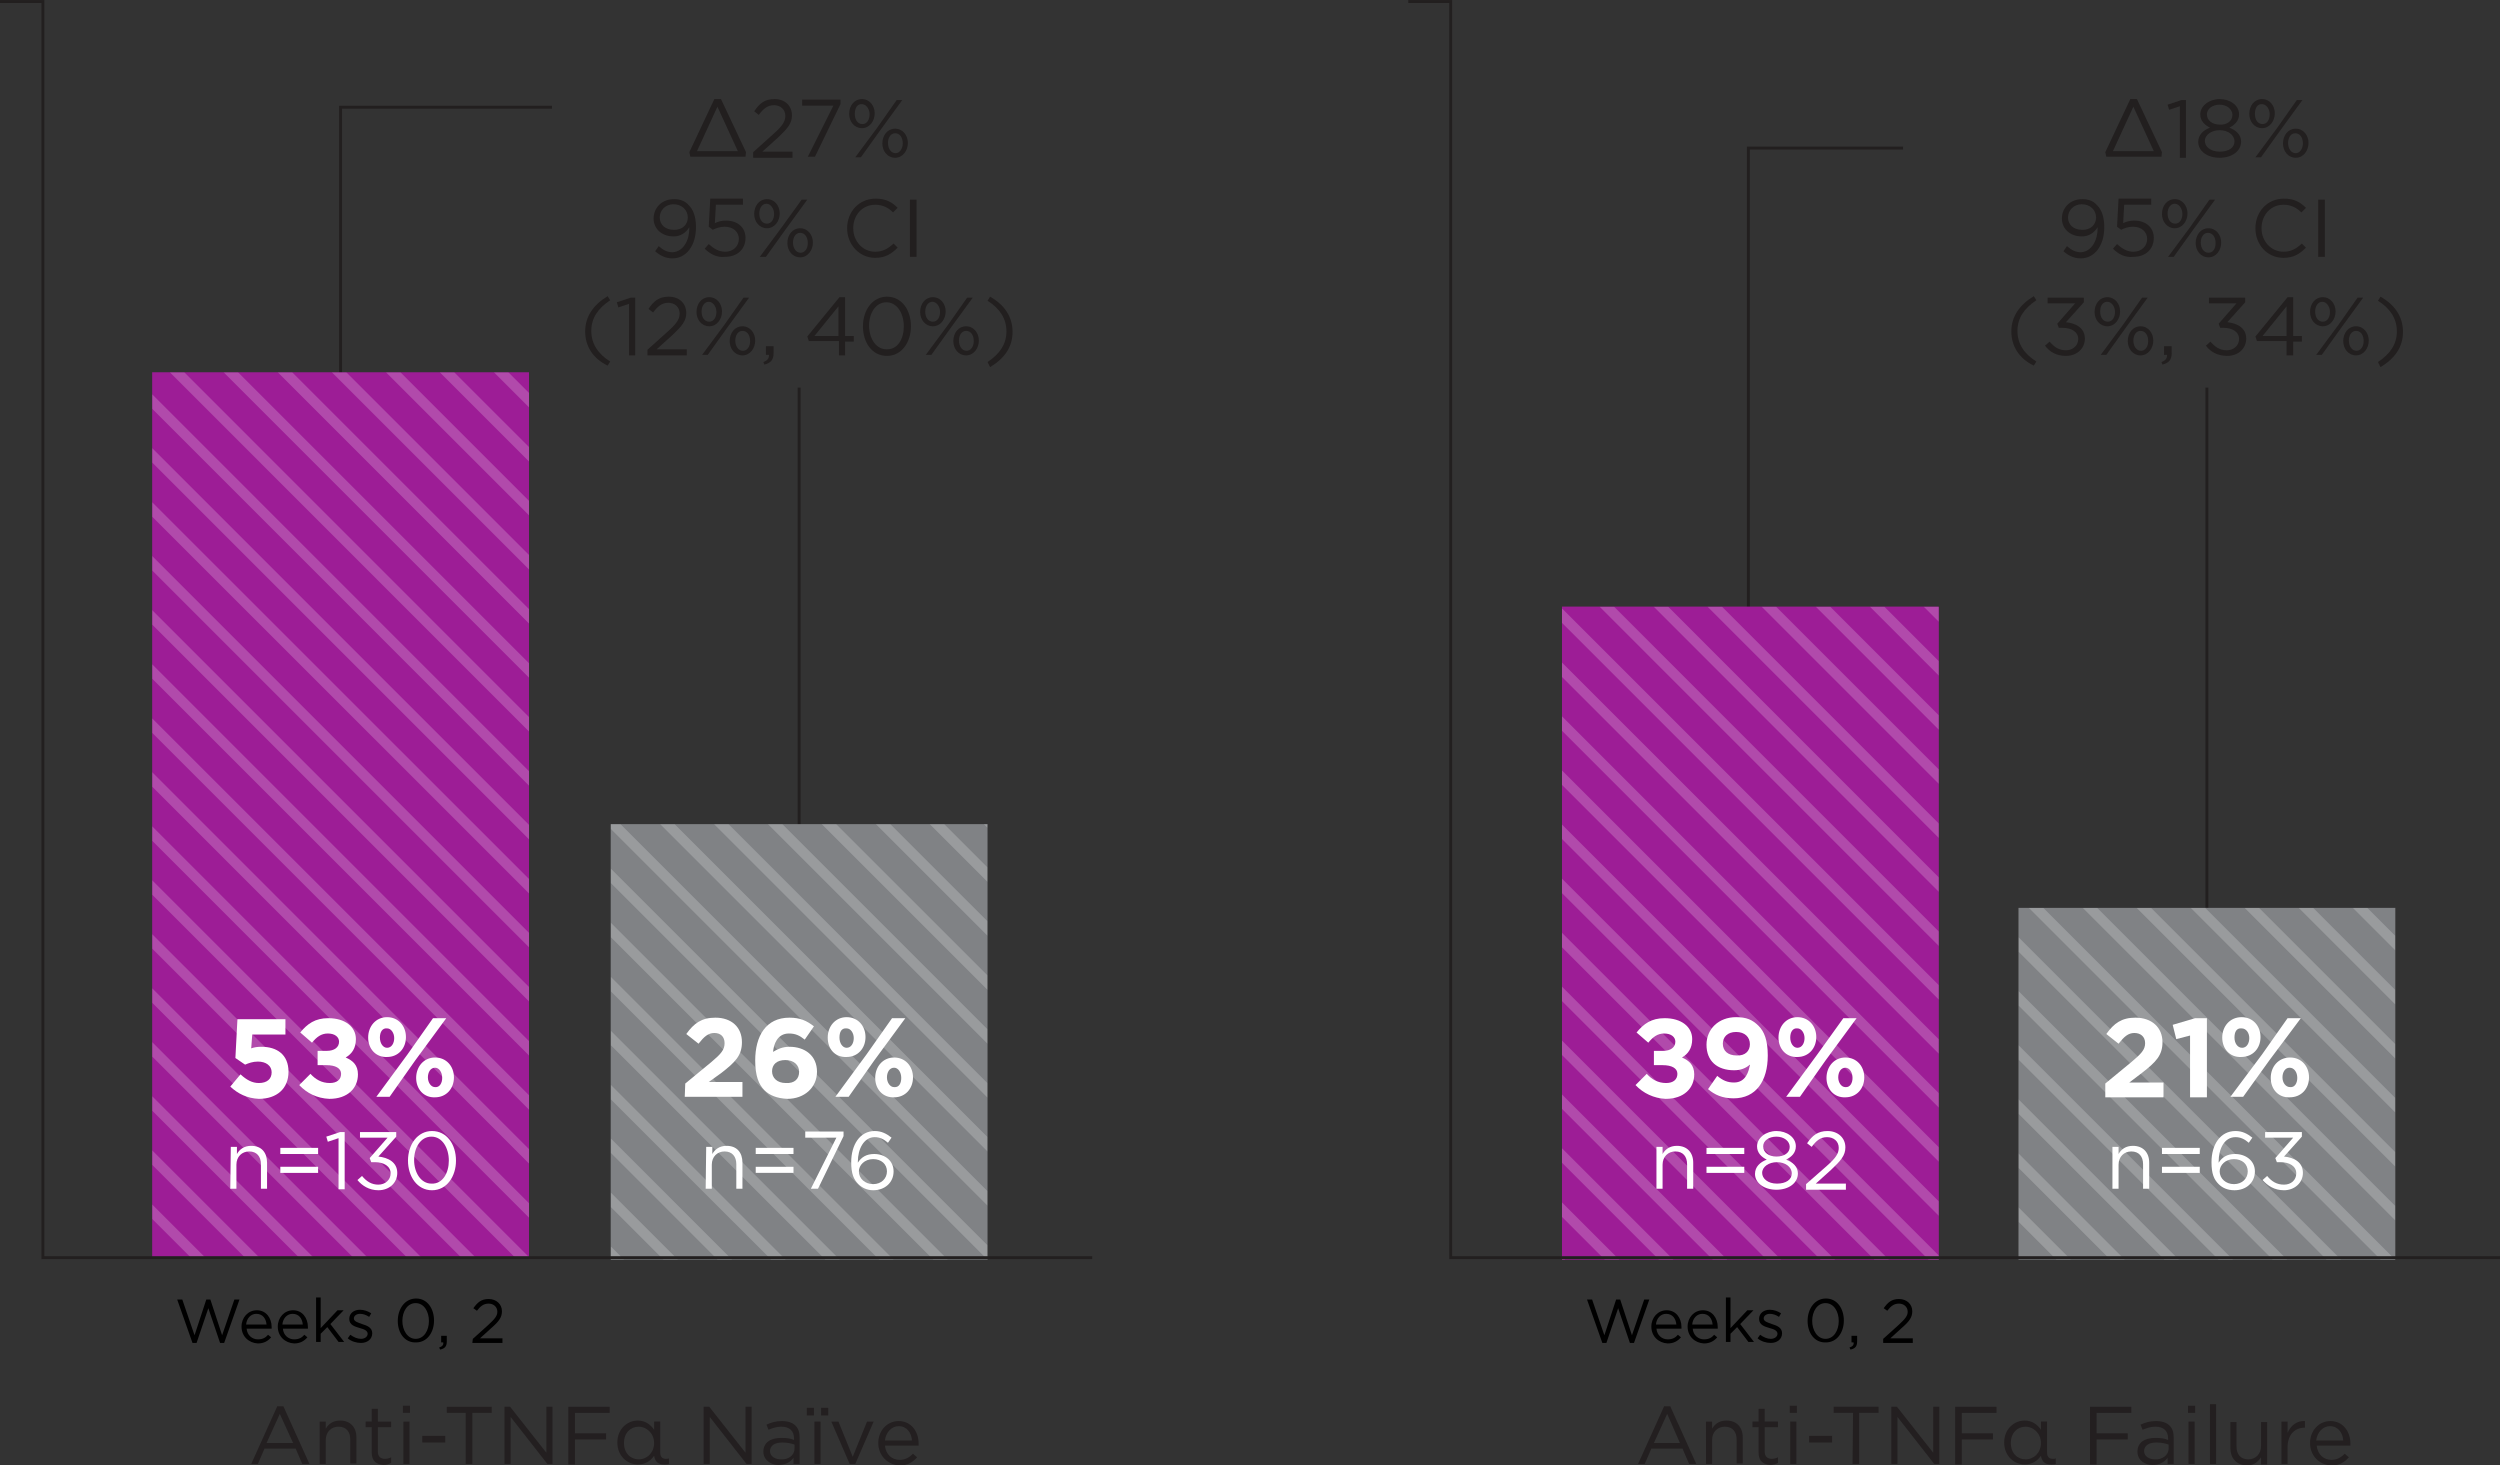 <?xml version="1.0" encoding="utf-8"?>
<!-- Generator: Adobe Illustrator 27.7.0, SVG Export Plug-In . SVG Version: 6.00 Build 0)  -->
<svg version="1.1" id="Layer_1" xmlns="http://www.w3.org/2000/svg" xmlns:xlink="http://www.w3.org/1999/xlink" x="0px" y="0px"
	 viewBox="0 0 489.6 287" style="enable-background:new 0 0 489.6 287;" xml:space="preserve">
<rect x="0" y="0" width="489.6" height="287" fill="#333333" stroke="none"/>
<style type="text/css">
	.st0{fill:#231F20;}
	.st1{fill:none;stroke:#221F1F;stroke-width:0.574;stroke-miterlimit:10;}
	.st2{clip-path:url(#SVGID_00000021091866797430733090000011184122895638464644_);}
	.st3{clip-path:url(#SVGID_00000017501334374247125710000014503513384581255054_);fill:#9D1D96;}
	.st4{opacity:0.2;clip-path:url(#SVGID_00000003822682381395874670000013315774352133187003_);}
	.st5{fill:none;stroke:#FFFFFF;stroke-width:2;stroke-miterlimit:10;}
	.st6{fill:none;stroke:#221F1F;stroke-width:0.576;stroke-miterlimit:10;}
	.st7{fill:#221F1F;}
	.st8{fill:#FFFFFF;}
	.st9{clip-path:url(#SVGID_00000123438175510500627100000017184403751194710673_);}
	.st10{clip-path:url(#SVGID_00000159461924655702310320000005972735886120339367_);fill:#808285;}
	.st11{opacity:0.2;clip-path:url(#SVGID_00000176757542093578207180000015028929352261316500_);}
	.st12{fill:none;stroke:#221F1F;stroke-width:0.574;stroke-miterlimit:10;}
	.st13{clip-path:url(#SVGID_00000146496363538022178570000001837717536557690814_);}
	.st14{clip-path:url(#SVGID_00000099637708949042103210000000116719653251942324_);fill:#9D1D96;}
	.st15{opacity:0.2;clip-path:url(#SVGID_00000005257347054789366040000007691297128419931285_);}
	.st16{clip-path:url(#SVGID_00000168092088059580478240000015397032811857861776_);}
	.st17{clip-path:url(#SVGID_00000039856575385877745060000002282263971464537784_);fill:#808285;}
	.st18{opacity:0.2;clip-path:url(#SVGID_00000147189904954838958740000015079226838522717867_);}
</style>
<g>
	<g>
		<g>
			<g>
				<g>
					<path class="st0" d="M325.9,275.4h1.2l5.1,11.3h-1.4l-1.3-3h-6.1l-1.3,3h-1.3L325.9,275.4z M329,282.6l-2.5-5.7l-2.6,5.7H329z"
						/>
					<path class="st0" d="M334.1,278.4h1.2v1.4c0.5-0.9,1.4-1.6,2.8-1.6c2,0,3.2,1.3,3.2,3.3v5.1h-1.2v-4.7c0-1.5-0.8-2.5-2.3-2.5
						c-1.4,0-2.5,1-2.5,2.6v4.7h-1.2V278.4z"/>
					<path class="st0" d="M344.4,284.5v-5h-1.2v-1.1h1.2v-2.5h1.2v2.5h2.6v1.1h-2.6v4.8c0,1,0.6,1.4,1.4,1.4c0.4,0,0.8-0.1,1.2-0.3
						v1.1c-0.4,0.2-0.9,0.4-1.5,0.4C345.4,286.8,344.4,286.2,344.4,284.5z"/>
					<path class="st0" d="M350.5,275.3h1.4v1.4h-1.4V275.3z M350.6,278.4h1.2v8.3h-1.2V278.4z"/>
					<path class="st0" d="M354.3,281.2h4.5v1.3h-4.5V281.2z"/>
					<path class="st0" d="M362.9,276.7h-3.8v-1.2h8.8v1.2h-3.8v10h-1.3L362.9,276.7L362.9,276.7z"/>
					<path class="st0" d="M370.3,275.5h1.2l7.1,9v-9h1.2v11.2h-1l-7.2-9.2v9.2h-1.2v-11.2H370.3z"/>
					<path class="st0" d="M382.9,275.5h8.1v1.2h-6.8v4h6.1v1.2h-6.1v4.9h-1.3L382.9,275.5L382.9,275.5z"/>
					<path class="st0" d="M402.6,286.7c-0.2,0.1-0.5,0.1-0.9,0.1c-1.2,0-1.8-0.5-2-1.7c-0.7,1-1.7,1.7-3.2,1.7c-2,0-4-1.6-4-4.3l0,0
						c0-2.7,2-4.3,4-4.3c1.5,0,2.5,0.8,3.2,1.8v-1.6h1.2v6.1c0,0.8,0.4,1.2,1.1,1.2c0.2,0,0.4,0,0.6-0.1L402.6,286.7L402.6,286.7z
						 M399.7,282.6L399.7,282.6c0-1.9-1.5-3.2-3-3.2c-1.6,0-2.9,1.2-2.9,3.2l0,0c0,2,1.3,3.2,2.9,3.2
						C398.3,285.8,399.7,284.5,399.7,282.6z"/>
					<path class="st0" d="M409.3,275.5h8.1v1.2h-6.8v4h6.1v1.2h-6.1v4.9h-1.3L409.3,275.5L409.3,275.5z"/>
					<path class="st0" d="M418.6,284.3L418.6,284.3c0-1.8,1.4-2.7,3.5-2.7c1.1,0,1.8,0.1,2.5,0.4v-0.3c0-1.5-0.9-2.3-2.5-2.3
						c-1,0-1.7,0.3-2.5,0.6l-0.4-1c0.9-0.4,1.8-0.7,3-0.7s2.1,0.3,2.7,0.9s0.8,1.4,0.8,2.4v5.1h-1.2v-1.2c-0.6,0.8-1.5,1.4-3,1.4
						C420.1,286.9,418.6,286,418.6,284.3z M424.7,283.7v-0.8c-0.6-0.2-1.4-0.4-2.4-0.4c-1.6,0-2.4,0.7-2.4,1.7l0,0
						c0,1,1,1.6,2.1,1.6C423.4,285.9,424.7,285,424.7,283.7z"/>
					<path class="st0" d="M428.5,275.3h1.4v1.4h-1.4V275.3z M428.6,278.4h1.2v8.3h-1.2V278.4z"/>
					<path class="st0" d="M432.8,275h1.2v11.7h-1.2V275z"/>
					<path class="st0" d="M436.8,283.6v-5.1h1.2v4.8c0,1.5,0.8,2.5,2.3,2.5c1.4,0,2.5-1,2.5-2.6v-4.7h1.2v8.3h-1.2v-1.4
						c-0.6,0.9-1.4,1.6-2.8,1.6C437.9,286.9,436.8,285.5,436.8,283.6z"/>
					<path class="st0" d="M446.8,278.4h1.2v2.2c0.6-1.4,1.8-2.4,3.4-2.3v1.3h-0.1c-1.8,0-3.3,1.3-3.3,3.8v3.3h-1.2V278.4z"/>
					<path class="st0" d="M452.4,282.6L452.4,282.6c0-2.4,1.7-4.3,4-4.3c2.4,0,3.9,2,3.9,4.4c0,0.2,0,0.3,0,0.4h-6.6
						c0.2,1.8,1.4,2.8,2.9,2.8c1.1,0,1.9-0.5,2.6-1.2l0.8,0.7c-0.8,0.9-1.8,1.6-3.4,1.6C454.2,286.9,452.4,285.1,452.4,282.6z
						 M458.9,282.1c-0.1-1.5-1-2.8-2.6-2.8c-1.4,0-2.5,1.2-2.7,2.8H458.9z"/>
				</g>
			</g>
		</g>
		<g>
			<g>
				<g>
					<path class="st0" d="M54.3,275.4h1.2l5.1,11.3h-1.4l-1.3-3h-6.1l-1.3,3h-1.3L54.3,275.4z M57.4,282.6l-2.6-5.7l-2.6,5.7H57.4z"
						/>
					<path class="st0" d="M62.5,278.4h1.3v1.4c0.5-0.9,1.4-1.6,2.8-1.6c2,0,3.2,1.3,3.2,3.3v5.1h-1.2v-4.7c0-1.5-0.8-2.5-2.3-2.5
						c-1.4,0-2.5,1-2.5,2.6v4.7h-1.2v-8.3H62.5z"/>
					<path class="st0" d="M72.8,284.5v-5h-1.2v-1.1h1.2v-2.5H74v2.5h2.6v1.1H74v4.8c0,1,0.6,1.4,1.4,1.4c0.4,0,0.8-0.1,1.2-0.3v1.1
						c-0.4,0.2-0.9,0.4-1.5,0.4C73.8,286.8,72.8,286.2,72.8,284.5z"/>
					<path class="st0" d="M78.9,275.3h1.4v1.4h-1.4V275.3z M79,278.4h1.2v8.3H79V278.4z"/>
					<path class="st0" d="M82.7,281.2h4.5v1.3h-4.5V281.2z"/>
					<path class="st0" d="M91.3,276.7h-3.8v-1.2h8.8v1.2h-3.8v10h-1.3v-10H91.3z"/>
					<path class="st0" d="M98.7,275.5h1.2l7.1,9v-9h1.2v11.2h-1l-7.2-9.2v9.2h-1.2v-11.2H98.7z"/>
					<path class="st0" d="M111.3,275.5h8.1v1.2h-6.8v4h6.1v1.2h-6.1v4.9h-1.3V275.5z"/>
					<path class="st0" d="M131,286.7c-0.2,0.1-0.5,0.1-0.9,0.1c-1.2,0-1.8-0.5-2-1.7c-0.7,1-1.7,1.7-3.2,1.7c-2,0-4-1.6-4-4.3l0,0
						c0-2.7,2-4.3,4-4.3c1.5,0,2.5,0.8,3.2,1.8v-1.6h1.2v6.1c0,0.8,0.4,1.2,1.1,1.2c0.2,0,0.4,0,0.6-0.1L131,286.7L131,286.7z
						 M128.1,282.6L128.1,282.6c0-1.9-1.5-3.2-3-3.2c-1.6,0-2.9,1.2-2.9,3.2l0,0c0,2,1.3,3.2,2.9,3.2
						C126.7,285.8,128.1,284.5,128.1,282.6z"/>
					<path class="st0" d="M137.7,275.5h1.2l7.1,9v-9h1.2v11.2h-1l-7.2-9.2v9.2h-1.2v-11.2H137.7z"/>
					<path class="st0" d="M149.5,284.3L149.5,284.3c0-1.8,1.4-2.7,3.5-2.7c1.1,0,1.8,0.1,2.5,0.4v-0.3c0-1.5-0.9-2.3-2.5-2.3
						c-1,0-1.7,0.3-2.5,0.6l-0.4-1c0.9-0.4,1.8-0.7,3-0.7s2.1,0.3,2.7,0.9c0.6,0.6,0.8,1.4,0.8,2.4v5.1h-1.2v-1.2
						c-0.6,0.8-1.5,1.4-3,1.4C151.1,286.9,149.5,286,149.5,284.3z M155.6,283.7v-0.8c-0.6-0.2-1.4-0.4-2.4-0.4
						c-1.6,0-2.4,0.7-2.4,1.7l0,0c0,1,1,1.6,2.1,1.6C154.4,285.9,155.6,285,155.6,283.7z"/>
					<path class="st0" d="M158,275.7h1.4v1.5H158V275.7z M159.5,278.4h1.2v8.3h-1.2V278.4z M160.8,275.7h1.4v1.5h-1.4V275.7z"/>
					<path class="st0" d="M162.8,278.4h1.4l2.8,6.9l2.8-6.9h1.3l-3.6,8.3h-1.1L162.8,278.4z"/>
					<path class="st0" d="M172,282.6L172,282.6c0-2.4,1.7-4.3,4-4.3c2.4,0,3.9,2,3.9,4.4c0,0.2,0,0.3,0,0.4h-6.6
						c0.2,1.8,1.4,2.8,2.9,2.8c1.1,0,1.9-0.5,2.6-1.2l0.8,0.7c-0.8,0.9-1.8,1.6-3.4,1.6C173.9,286.9,172,285.1,172,282.6z
						 M178.6,282.1c-0.1-1.5-1-2.8-2.6-2.8c-1.4,0-2.5,1.2-2.7,2.8H178.6z"/>
				</g>
			</g>
		</g>
		<g>
			<polyline class="st1" points="66.7,105.5 66.7,21 108.1,21 			"/>
			<g>
				<g>
					<defs>
						<rect id="SVGID_1_" x="29.8" y="72.9" width="73.8" height="173.8"/>
					</defs>
					<clipPath id="SVGID_00000072976922342827041960000009073466620232037053_">
						<use xlink:href="#SVGID_1_"  style="overflow:visible;"/>
					</clipPath>
					<g style="clip-path:url(#SVGID_00000072976922342827041960000009073466620232037053_);">
						<g>
							<defs>
								<rect id="SVGID_00000168089914612712257760000001458148208851168189_" x="-33.9" y="23" width="223.5" height="223.5"/>
							</defs>
							<clipPath id="SVGID_00000003794390050693285410000015890887252071543697_">
								<use xlink:href="#SVGID_00000168089914612712257760000001458148208851168189_"  style="overflow:visible;"/>
							</clipPath>
							
								<rect x="-33.9" y="23" style="clip-path:url(#SVGID_00000003794390050693285410000015890887252071543697_);fill:#9D1D96;" width="223.5" height="223.5"/>
						</g>
						<g>
							<defs>
								<rect id="SVGID_00000170976148071876928670000008214709522070137238_" x="-33.9" y="23" width="223.5" height="223.5"/>
							</defs>
							<clipPath id="SVGID_00000142168592431588786540000010057595531882910642_">
								<use xlink:href="#SVGID_00000170976148071876928670000008214709522070137238_"  style="overflow:visible;"/>
							</clipPath>
							<g style="opacity:0.2;clip-path:url(#SVGID_00000142168592431588786540000010057595531882910642_);">
								<line class="st5" x1="4.8" y1="-157.9" x2="456.3" y2="293.6"/>
								<line class="st5" x1="-0.5" y1="-152.6" x2="451" y2="298.9"/>
								<line class="st5" x1="-5.8" y1="-147.4" x2="445.7" y2="304.2"/>
								<line class="st5" x1="-11.1" y1="-142.1" x2="440.4" y2="309.5"/>
								<line class="st5" x1="-16.4" y1="-136.8" x2="435.2" y2="314.7"/>
								<line class="st5" x1="-21.7" y1="-131.5" x2="429.9" y2="320"/>
								<line class="st5" x1="-26.9" y1="-126.2" x2="424.6" y2="325.3"/>
								<line class="st5" x1="-32.2" y1="-120.9" x2="419.3" y2="330.6"/>
								<line class="st5" x1="-37.5" y1="-115.6" x2="414" y2="335.9"/>
								<line class="st5" x1="-42.8" y1="-110.3" x2="408.7" y2="341.2"/>
								<line class="st5" x1="-48.1" y1="-105" x2="403.4" y2="346.5"/>
								<line class="st5" x1="-53.4" y1="-99.8" x2="398.1" y2="351.8"/>
								<line class="st5" x1="-58.7" y1="-94.5" x2="392.8" y2="357.1"/>
								<line class="st5" x1="-64" y1="-89.2" x2="387.6" y2="362.3"/>
								<line class="st5" x1="-69.3" y1="-83.9" x2="382.3" y2="367.6"/>
								<line class="st5" x1="-74.5" y1="-78.6" x2="377" y2="372.9"/>
								<line class="st5" x1="-79.8" y1="-73.3" x2="371.7" y2="378.2"/>
								<line class="st5" x1="-85.1" y1="-68" x2="366.4" y2="383.5"/>
								<line class="st5" x1="-90.4" y1="-62.7" x2="361.1" y2="388.8"/>
								<line class="st5" x1="-95.7" y1="-57.5" x2="355.8" y2="394.1"/>
								<line class="st5" x1="-101" y1="-52.2" x2="350.5" y2="399.4"/>
								<line class="st5" x1="-106.3" y1="-46.9" x2="345.3" y2="404.6"/>
								<line class="st5" x1="-111.6" y1="-41.6" x2="340" y2="409.9"/>
								<line class="st5" x1="-116.8" y1="-36.3" x2="334.7" y2="415.2"/>
								<line class="st5" x1="-122.1" y1="-31" x2="329.4" y2="420.5"/>
								<line class="st5" x1="-127.4" y1="-25.7" x2="324.1" y2="425.8"/>
								<line class="st5" x1="-132.7" y1="-20.4" x2="318.8" y2="431.1"/>
								<line class="st5" x1="-138" y1="-15.2" x2="313.5" y2="436.4"/>
								<line class="st5" x1="-143.3" y1="-9.9" x2="308.2" y2="441.7"/>
								<line class="st5" x1="-148.6" y1="-4.6" x2="303" y2="447"/>
								<line class="st5" x1="-153.9" y1="0.7" x2="297.7" y2="452.2"/>
								<line class="st5" x1="-159.2" y1="6" x2="292.4" y2="457.5"/>
								<line class="st5" x1="-164.4" y1="11.3" x2="287.1" y2="462.8"/>
								<line class="st5" x1="-169.7" y1="16.6" x2="281.8" y2="468.1"/>
								<line class="st5" x1="-175" y1="21.9" x2="276.5" y2="473.4"/>
								<line class="st5" x1="-180.3" y1="27.2" x2="271.2" y2="478.7"/>
								<line class="st5" x1="-185.6" y1="32.4" x2="265.9" y2="484"/>
								<line class="st5" x1="-190.9" y1="37.7" x2="260.6" y2="489.3"/>
								<line class="st5" x1="-196.2" y1="43" x2="255.4" y2="494.5"/>
								<line class="st5" x1="-201.5" y1="48.3" x2="250.1" y2="499.8"/>
								<line class="st5" x1="-206.7" y1="53.6" x2="244.8" y2="505.1"/>
								<line class="st5" x1="-212" y1="58.9" x2="239.5" y2="510.4"/>
								<line class="st5" x1="-217.3" y1="64.2" x2="234.2" y2="515.7"/>
							</g>
						</g>
					</g>
				</g>
			</g>
			<line class="st6" x1="156.5" y1="176.6" x2="156.5" y2="75.9"/>
			<g>
				<path class="st7" d="M135,44.7v-0.2c-0.7,1.1-1.7,1.8-3.1,1.8c-2.3,0-3.9-1.5-3.9-3.5l0,0c0-2.1,1.6-3.8,4-3.8
					c1.3,0,2.2,0.4,2.9,1.2c0.8,0.8,1.4,2.1,1.4,4.3l0,0c0,3.6-1.9,6.1-4.6,6.1c-1.4,0-2.5-0.6-3.4-1.4l0.7-1
					c0.9,0.8,1.7,1.2,2.7,1.2C133.8,49.3,135,47.1,135,44.7z M134.7,42.6L134.7,42.6c0-1.5-1.2-2.6-2.8-2.6s-2.7,1.2-2.7,2.6l0,0
					c0,1.4,1.1,2.4,2.7,2.4C133.7,45.1,134.7,43.9,134.7,42.6z"/>
				<path class="st7" d="M138,48.7l0.8-0.9c1,0.9,2,1.5,3.2,1.5c1.6,0,2.7-1.1,2.7-2.5l0,0c0-1.4-1.1-2.4-2.8-2.4
					c-0.9,0-1.7,0.3-2.3,0.6l-0.8-0.6l0.3-5.5h6.4v1.2h-5.3l-0.2,3.6c0.6-0.3,1.3-0.5,2.2-0.5c2.2,0,3.8,1.3,3.8,3.4l0,0
					c0,2.2-1.6,3.7-4,3.7C140.4,50.5,139,49.7,138,48.7z"/>
				<path class="st7" d="M147.7,41.9L147.7,41.9c0-1.6,1-2.9,2.5-2.9s2.5,1.3,2.5,2.8l0,0c0,1.5-1,2.9-2.5,2.9
					S147.7,43.4,147.7,41.9z M148.7,41.8L148.7,41.8c0,1.2,0.6,2,1.5,2s1.4-0.9,1.4-1.9l0,0c0-1.1-0.7-2-1.5-2
					C149.3,39.9,148.7,40.7,148.7,41.8z M157,39.1h1.1l-4.3,5.9l-3.8,5.3h-1.2l4.3-5.8L157,39.1z M154.2,47.6L154.2,47.6
					c0-1.6,1-2.9,2.5-2.9s2.5,1.3,2.5,2.8l0,0c0,1.5-1,2.9-2.5,2.9S154.2,49.1,154.2,47.6z M158.2,47.6L158.2,47.6
					c0-1.2-0.6-2-1.5-2s-1.4,0.9-1.4,1.9l0,0c0,1.1,0.6,2,1.5,2C157.6,49.5,158.2,48.7,158.2,47.6z"/>
				<path class="st7" d="M165.9,44.7L165.9,44.7c0-3.2,2.3-5.8,5.6-5.8c2,0,3.2,0.7,4.3,1.8l-0.9,0.9c-0.9-0.9-2-1.5-3.5-1.5
					c-2.5,0-4.3,2-4.3,4.6l0,0c0,2.6,1.9,4.6,4.3,4.6c1.5,0,2.5-0.6,3.6-1.6l0.8,0.8c-1.2,1.2-2.4,2-4.4,2
					C168.3,50.5,165.9,47.9,165.9,44.7z"/>
				<path class="st7" d="M178.2,39.1h1.3v11.2h-1.3V39.1z"/>
				<path class="st7" d="M114.6,64.9c0-2.9,1.6-5.2,4.4-6.9l0.5,0.8c-2.4,1.6-3.7,3.5-3.7,6c0,2.5,1.3,4.5,3.7,6l-0.5,0.8
					C116.1,70.2,114.6,67.8,114.6,64.9z"/>
				<path class="st7" d="M123.2,59.5l-2.1,0.7l-0.3-1l2.7-0.9h0.9v11.3h-1.2L123.2,59.5L123.2,59.5z"/>
				<path class="st7" d="M126.8,68.5l4-3.6c1.7-1.5,2.3-2.4,2.3-3.5c0-1.3-1-2.1-2.2-2.1c-1.3,0-2.1,0.7-3,1.9l-0.9-0.7
					c1-1.5,2-2.4,4-2.4s3.4,1.3,3.4,3.2l0,0c0,1.6-0.9,2.6-2.8,4.4l-3,2.7h5.9v1.2h-7.7V68.5z"/>
				<path class="st7" d="M136.4,61.1L136.4,61.1c0-1.6,1-2.9,2.5-2.9s2.5,1.3,2.5,2.8l0,0c0,1.5-1,2.9-2.5,2.9
					S136.4,62.6,136.4,61.1z M137.4,61L137.4,61c0,1.2,0.6,2,1.5,2s1.4-0.9,1.4-1.9l0,0c0-1.1-0.7-2-1.5-2
					C138,59.1,137.4,59.9,137.4,61z M145.6,58.3h1.1l-4.3,5.9l-3.8,5.3h-1.1l4.3-5.8L145.6,58.3z M142.9,66.8L142.9,66.8
					c0-1.6,1-2.9,2.5-2.9s2.5,1.3,2.5,2.8l0,0c0,1.5-1,2.9-2.5,2.9S142.9,68.3,142.9,66.8z M146.9,66.8L146.9,66.8
					c0-1.2-0.6-2-1.5-2s-1.4,0.9-1.4,1.9l0,0c0,1.1,0.6,2,1.5,2C146.3,68.7,146.9,67.9,146.9,66.8z"/>
				<path class="st7" d="M149.5,70.9c0.8-0.3,1.1-0.7,1.1-1.4H150v-1.7h1.5v1.4c0,1.3-0.6,1.9-1.8,2.2L149.5,70.9z"/>
				<path class="st7" d="M164.2,66.8h-5.8l-0.3-0.9l6.3-7.7h1.1v7.6h1.7v1.1h-1.7v2.7h-1.2v-2.8H164.2z M164.2,65.8V60l-4.7,5.8
					H164.2z"/>
				<path class="st7" d="M169,63.9L169,63.9c0-3.2,1.9-5.8,4.7-5.8c2.9,0,4.7,2.6,4.7,5.8l0,0c0,3.1-1.8,5.8-4.7,5.8
					S169,67.1,169,63.9z M177,63.9L177,63.9c0-2.5-1.3-4.7-3.4-4.7c-2.1,0-3.4,2.1-3.4,4.6l0,0c0,2.4,1.3,4.6,3.4,4.6
					C175.8,68.5,177,66.4,177,63.9z"/>
				<path class="st7" d="M180.2,61.1L180.2,61.1c0-1.6,1-2.9,2.5-2.9s2.5,1.3,2.5,2.8l0,0c0,1.5-1,2.9-2.5,2.9
					S180.2,62.6,180.2,61.1z M181.2,61L181.2,61c0,1.2,0.6,2,1.5,2s1.4-0.9,1.4-1.9l0,0c0-1.1-0.7-2-1.5-2
					C181.8,59.1,181.2,59.9,181.2,61z M189.4,58.3h1.1l-4.3,5.9l-3.8,5.3h-1.1l4.3-5.8L189.4,58.3z M186.7,66.8L186.7,66.8
					c0-1.6,1-2.9,2.5-2.9s2.5,1.3,2.5,2.8l0,0c0,1.5-1,2.9-2.5,2.9S186.7,68.3,186.7,66.8z M190.7,66.8L190.7,66.8
					c0-1.2-0.6-2-1.5-2s-1.4,0.9-1.4,1.9l0,0c0,1.1,0.6,2,1.5,2C190.1,68.7,190.7,67.9,190.7,66.8z"/>
				<path class="st7" d="M193.4,70.9c2.4-1.6,3.7-3.5,3.7-6c0-2.5-1.3-4.5-3.7-6l0.5-0.8c2.8,1.6,4.4,3.9,4.4,6.9
					c0,3-1.6,5.2-4.4,6.9L193.4,70.9z"/>
			</g>
			<g>
				<g>
					<g>
						<path class="st8" d="M45.1,212.8l2-2.4c1.2,1.1,2.3,1.7,3.6,1.7c1.6,0,2.5-0.8,2.5-2.1l0,0c0-1.3-1.1-2.1-2.7-2.1
							c-1,0-1.8,0.3-2.5,0.6l-1.9-1.3l0.4-7.6h9.4v3h-6.5l-0.2,2.7c0.6-0.2,1.2-0.3,2-0.3c3,0,5.3,1.5,5.3,4.9l0,0
							c0,3.3-2.3,5.3-5.8,5.3C48.4,215.1,46.6,214.2,45.1,212.8z"/>
						<path class="st8" d="M58.6,212.5l2.2-2.2c1,1.1,2.2,1.8,3.8,1.8c1.4,0,2.2-0.7,2.2-1.8l0,0c0-1.1-1.1-1.7-2.9-1.7h-1.7v-2.8
							H64c1.5,0,2.4-0.7,2.4-1.8l0,0c0-0.9-0.8-1.6-2.2-1.6c-1.3,0-2.2,0.7-3.1,1.8l-2.3-2c1.4-1.7,2.9-2.8,5.5-2.8
							c3.3,0,5.4,1.7,5.4,4.1l0,0c0,1.8-0.8,2.9-2,3.6c1.4,0.6,2.4,1.5,2.4,3.3l0,0c0,2.7-2,4.8-5.6,4.8
							C62.1,215.1,60.1,214.1,58.6,212.5z"/>
						<path class="st8" d="M72.1,203.2L72.1,203.2c0-2.2,1.5-4,3.7-4s3.7,1.7,3.7,3.9l0,0c0,2.2-1.5,3.9-3.7,3.9
							C73.6,207.1,72.1,205.4,72.1,203.2z M84.8,199.4h2.6l-6.1,8.3l-5,7.1h-2.6l6.1-8.3L84.8,199.4z M74.4,203.2L74.4,203.2
							c0,1.1,0.6,2,1.4,2c0.9,0,1.4-0.9,1.4-1.9l0,0c0-1-0.6-1.9-1.4-1.9C74.9,201.3,74.4,202.1,74.4,203.2z M81.5,211.1L81.5,211.1
							c0-2.2,1.5-4,3.7-4s3.7,1.7,3.7,3.9l0,0c0,2.2-1.5,3.9-3.7,3.9C83,215,81.5,213.3,81.5,211.1z M86.6,211.1L86.6,211.1
							c0-1.1-0.6-2-1.4-2c-0.9,0-1.4,0.9-1.4,1.9l0,0c0,1,0.6,1.9,1.4,1.9C86.1,213,86.6,212.1,86.6,211.1z"/>
					</g>
				</g>
			</g>
			<g>
				<g>
					<defs>
						<rect id="SVGID_00000179636396442561729840000014581768870667455404_" x="119.6" y="161.4" width="73.8" height="85.3"/>
					</defs>
					<clipPath id="SVGID_00000070810628547860426700000011702206219337706161_">
						<use xlink:href="#SVGID_00000179636396442561729840000014581768870667455404_"  style="overflow:visible;"/>
					</clipPath>
					<g style="clip-path:url(#SVGID_00000070810628547860426700000011702206219337706161_);">
						<g>
							<defs>
								<rect id="SVGID_00000183248098114301155760000010565829499783549834_" x="29.8" y="26.3" width="223.5" height="223.5"/>
							</defs>
							<clipPath id="SVGID_00000015332328700053438780000002351734292150560397_">
								<use xlink:href="#SVGID_00000183248098114301155760000010565829499783549834_"  style="overflow:visible;"/>
							</clipPath>
							
								<rect x="29.8" y="26.3" style="clip-path:url(#SVGID_00000015332328700053438780000002351734292150560397_);fill:#808285;" width="223.5" height="223.5"/>
						</g>
						<g>
							<defs>
								<rect id="SVGID_00000103971663107463653420000017928054494616569734_" x="29.8" y="26.3" width="223.5" height="223.5"/>
							</defs>
							<clipPath id="SVGID_00000039118095774077031750000012765575216713653660_">
								<use xlink:href="#SVGID_00000103971663107463653420000017928054494616569734_"  style="overflow:visible;"/>
							</clipPath>
							<g style="opacity:0.2;clip-path:url(#SVGID_00000039118095774077031750000012765575216713653660_);">
								<line class="st5" x1="68.5" y1="-154.6" x2="520" y2="296.9"/>
								<line class="st5" x1="63.2" y1="-149.3" x2="514.7" y2="302.2"/>
								<line class="st5" x1="57.9" y1="-144" x2="509.4" y2="307.5"/>
								<line class="st5" x1="52.6" y1="-138.7" x2="504.1" y2="312.8"/>
								<line class="st5" x1="47.3" y1="-133.4" x2="498.9" y2="318.1"/>
								<line class="st5" x1="42" y1="-128.2" x2="493.6" y2="323.4"/>
								<line class="st5" x1="36.8" y1="-122.9" x2="488.3" y2="328.7"/>
								<line class="st5" x1="31.5" y1="-117.6" x2="483" y2="334"/>
								<line class="st5" x1="26.2" y1="-112.3" x2="477.7" y2="339.2"/>
								<line class="st5" x1="20.9" y1="-107" x2="472.4" y2="344.5"/>
								<line class="st5" x1="15.6" y1="-101.7" x2="467.1" y2="349.8"/>
								<line class="st5" x1="10.3" y1="-96.4" x2="461.8" y2="355.1"/>
								<line class="st5" x1="5" y1="-91.1" x2="456.6" y2="360.4"/>
								<line class="st5" x1="-0.3" y1="-85.8" x2="451.3" y2="365.7"/>
								<line class="st5" x1="-5.5" y1="-80.6" x2="446" y2="371"/>
								<line class="st5" x1="-10.8" y1="-75.3" x2="440.7" y2="376.3"/>
								<line class="st5" x1="-16.1" y1="-70" x2="435.4" y2="381.5"/>
								<line class="st5" x1="-21.4" y1="-64.7" x2="430.1" y2="386.8"/>
								<line class="st5" x1="-26.7" y1="-59.4" x2="424.8" y2="392.1"/>
								<line class="st5" x1="-32" y1="-54.1" x2="419.5" y2="397.4"/>
								<line class="st5" x1="-37.3" y1="-48.8" x2="414.3" y2="402.7"/>
								<line class="st5" x1="-42.6" y1="-43.5" x2="409" y2="408"/>
								<line class="st5" x1="-47.9" y1="-38.3" x2="403.7" y2="413.3"/>
								<line class="st5" x1="-53.1" y1="-33" x2="398.4" y2="418.6"/>
								<line class="st5" x1="-58.4" y1="-27.7" x2="393.1" y2="423.8"/>
								<line class="st5" x1="-63.7" y1="-22.4" x2="387.8" y2="429.1"/>
								<line class="st5" x1="-69" y1="-17.1" x2="382.5" y2="434.4"/>
								<line class="st5" x1="-74.3" y1="-11.8" x2="377.2" y2="439.7"/>
								<line class="st5" x1="-79.6" y1="-6.5" x2="371.9" y2="445"/>
								<line class="st5" x1="-84.9" y1="-1.2" x2="366.7" y2="450.3"/>
								<line class="st5" x1="-90.2" y1="4.1" x2="361.4" y2="455.6"/>
								<line class="st5" x1="-95.4" y1="9.3" x2="356.1" y2="460.9"/>
								<line class="st5" x1="-100.7" y1="14.6" x2="350.8" y2="466.2"/>
								<line class="st5" x1="-106" y1="19.9" x2="345.5" y2="471.4"/>
								<line class="st5" x1="-111.3" y1="25.2" x2="340.2" y2="476.7"/>
								<line class="st5" x1="-116.6" y1="30.5" x2="334.9" y2="482"/>
								<line class="st5" x1="-121.9" y1="35.8" x2="329.6" y2="487.3"/>
								<line class="st5" x1="-127.2" y1="41.1" x2="324.4" y2="492.6"/>
								<line class="st5" x1="-132.5" y1="46.4" x2="319.1" y2="497.9"/>
								<line class="st5" x1="-137.7" y1="51.6" x2="313.8" y2="503.2"/>
								<line class="st5" x1="-143" y1="56.9" x2="308.5" y2="508.5"/>
								<line class="st5" x1="-148.3" y1="62.2" x2="303.2" y2="513.7"/>
								<line class="st5" x1="-153.6" y1="67.5" x2="297.9" y2="519"/>
							</g>
						</g>
					</g>
				</g>
			</g>
			<g>
				<g>
					<g>
						<path class="st8" d="M134.2,212.2l5.1-4.2c1.9-1.6,2.6-2.4,2.6-3.7c0-1.3-0.8-2-2-2s-2,0.7-3.1,2.1l-2.4-1.9
							c1.5-2.1,3-3.2,5.7-3.2c3.2,0,5.2,1.9,5.2,4.8l0,0c0,2.6-1.3,3.9-4,6l-2.5,1.8h6.6v2.9h-11.3L134.2,212.2L134.2,212.2z"/>
						<path class="st8" d="M149.7,213.5c-1.1-1.1-1.8-2.8-1.8-5.8l0,0c0-4.8,2.1-8.4,6.7-8.4c2.1,0,3.4,0.6,4.8,1.7l-1.8,2.6
							c-1-0.8-1.8-1.2-3.1-1.2c-2.3,0-3,2.2-3.1,3.6c0.8-0.5,1.8-1,3.2-1c3,0,5.4,1.7,5.4,4.9l0,0c0,3.1-2.5,5.3-5.8,5.3
							C152.1,215.1,150.7,214.5,149.7,213.5z M156.5,209.9L156.5,209.9c0-1.3-1-2.3-2.7-2.3s-2.6,0.9-2.6,2.2l0,0
							c0,1.3,1,2.3,2.7,2.3C155.6,212.2,156.5,211.3,156.5,209.9z"/>
						<path class="st8" d="M162.1,203.2L162.1,203.2c0-2.2,1.5-4,3.7-4s3.7,1.7,3.7,3.9l0,0c0,2.2-1.5,3.9-3.7,3.9
							C163.5,207.1,162.1,205.4,162.1,203.2z M174.7,199.4h2.6l-6.1,8.3l-5,7.1h-2.6l6.1-8.3L174.7,199.4z M164.4,203.2L164.4,203.2
							c0,1.1,0.6,2,1.4,2c0.9,0,1.4-0.9,1.4-1.9l0,0c0-1-0.6-1.9-1.4-1.9C164.8,201.3,164.4,202.1,164.4,203.2z M171.4,211.1
							L171.4,211.1c0-2.2,1.5-4,3.7-4s3.7,1.7,3.7,3.9l0,0c0,2.2-1.5,3.9-3.7,3.9C172.9,215,171.4,213.3,171.4,211.1z M176.5,211.1
							L176.5,211.1c0-1.1-0.6-2-1.4-2c-0.9,0-1.4,0.9-1.4,1.9l0,0c0,1,0.6,1.9,1.4,1.9C176.1,213,176.5,212.1,176.5,211.1z"/>
					</g>
				</g>
			</g>
			<g>
				<g>
					<g>
						<path class="st7" d="M135,29.8l4.9-10.4h1.3l4.9,10.4l-0.1,0.9h-10.8L135,29.8z M144.5,29.6l-4-8.7l-4,8.7H144.5z"/>
						<path class="st7" d="M147.5,29.8l4-3.6c1.7-1.5,2.3-2.4,2.3-3.5c0-1.3-1-2.1-2.2-2.1c-1.3,0-2.1,0.7-3,1.9l-0.9-0.7
							c1-1.5,2-2.4,4-2.4s3.4,1.3,3.4,3.2l0,0c0,1.6-0.9,2.6-2.8,4.4l-3,2.7h5.9v1.2h-7.7V29.8z"/>
						<path class="st7" d="M163.2,20.7h-6.1v-1.2h7.5v0.9l-5,10.3h-1.4L163.2,20.7z"/>
						<path class="st7" d="M166.3,22.3L166.3,22.3c0-1.6,1-2.9,2.5-2.9s2.5,1.3,2.5,2.8l0,0c0,1.5-1,2.9-2.5,2.9
							S166.3,23.8,166.3,22.3z M167.4,22.3L167.4,22.3c0,1.2,0.6,2,1.5,2s1.4-0.9,1.4-1.9l0,0c0-1.1-0.7-2-1.5-2
							C167.9,20.3,167.4,21.2,167.4,22.3z M175.6,19.6h1.1l-4.3,5.9l-3.8,5.3h-1.1l4.3-5.8L175.6,19.6z M172.8,28.1L172.8,28.1
							c0-1.6,1-2.9,2.5-2.9s2.5,1.3,2.5,2.8l0,0c0,1.5-1,2.9-2.5,2.9S172.8,29.6,172.8,28.1z M176.8,28.1L176.8,28.1
							c0-1.2-0.6-2-1.5-2s-1.4,0.9-1.4,1.9l0,0c0,1.1,0.6,2,1.5,2C176.2,30,176.8,29.1,176.8,28.1z"/>
					</g>
				</g>
			</g>
			<g>
				<path class="st8" d="M138.3,224.6h1.2v1.4c0.5-0.9,1.4-1.6,2.8-1.6c2,0,3.1,1.3,3.1,3.3v5.1h-1.2V228c0-1.5-0.8-2.5-2.3-2.5
					c-1.4,0-2.5,1-2.5,2.6v4.7h-1.2L138.3,224.6L138.3,224.6z"/>
				<path class="st8" d="M148,224.8h7.4v1.2H148V224.8z M148,228.5h7.4v1.2H148V228.5z"/>
				<path class="st8" d="M163.8,222.8h-6.1v-1.2h7.5v0.9l-5,10.3h-1.4L163.8,222.8z"/>
				<path class="st8" d="M168.1,231.9c-0.9-0.9-1.4-2-1.4-4.3l0,0c0-3.4,1.7-6.1,4.6-6.1c1.3,0,2.3,0.5,3.3,1.3l-0.7,1
					c-0.8-0.7-1.6-1.1-2.6-1.1c-2.1,0-3.3,2.3-3.3,4.8v0.2c0.7-1.1,1.7-1.7,3.2-1.7c2.1,0,3.8,1.3,3.8,3.4l0,0c0,2.2-1.7,3.7-4,3.7
					C169.8,233.1,168.8,232.6,168.1,231.9z M173.7,229.4L173.7,229.4c0-1.4-1.1-2.4-2.7-2.4c-1.7,0-2.8,1.2-2.8,2.4l0,0
					c0,1.4,1.2,2.5,2.8,2.5S173.7,230.8,173.7,229.4z"/>
			</g>
			<g>
				<path class="st8" d="M45.2,224.6h1.2v1.4c0.5-0.9,1.4-1.6,2.8-1.6c2,0,3.1,1.3,3.1,3.3v5.1h-1.2V228c0-1.5-0.8-2.5-2.3-2.5
					c-1.4,0-2.5,1-2.5,2.6v4.7h-1.2L45.2,224.6L45.2,224.6z"/>
				<path class="st8" d="M54.9,224.8h7.4v1.2h-7.4V224.8z M54.9,228.5h7.4v1.2h-7.4V228.5z"/>
				<path class="st8" d="M66.3,222.9l-2.1,0.7l-0.3-1l2.7-0.9h0.9v11.2h-1.2V222.9z"/>
				<path class="st8" d="M70,231.1l0.9-0.8c0.9,1.1,1.9,1.7,3.2,1.7c1.3,0,2.4-0.9,2.4-2.2l0,0c0-1.4-1.3-2.2-3.1-2.2h-0.7l-0.3-0.8
					l3.5-4h-5.4v-1.1h7.1v0.9l-3.5,3.9c1.9,0.2,3.7,1.1,3.7,3.2l0,0c0,2-1.6,3.4-3.7,3.4C72.3,233.1,70.9,232.2,70,231.1z"/>
				<path class="st8" d="M79.9,227.3L79.9,227.3c0-3.2,1.9-5.8,4.7-5.8c2.9,0,4.7,2.6,4.7,5.8l0,0c0,3.1-1.8,5.8-4.7,5.8
					C81.7,233.1,79.9,230.4,79.9,227.3z M87.9,227.3L87.9,227.3c0-2.5-1.3-4.7-3.4-4.7c-2.1,0-3.4,2.1-3.4,4.6l0,0
					c0,2.4,1.3,4.6,3.4,4.6C86.7,231.9,87.9,229.7,87.9,227.3z"/>
			</g>
			<polyline class="st12" points="0,0.3 8.4,0.3 8.4,246.3 213.9,246.3 			"/>
		</g>
		<g>
			<polyline class="st1" points="342.4,141.5 342.4,29 372.7,29 			"/>
			<g>
				<g>
					<defs>
						<rect id="SVGID_00000162343218357906648970000003089390475636580269_" x="305.9" y="118.8" width="73.8" height="127.9"/>
					</defs>
					<clipPath id="SVGID_00000100359837535869474730000017688037777019217302_">
						<use xlink:href="#SVGID_00000162343218357906648970000003089390475636580269_"  style="overflow:visible;"/>
					</clipPath>
					<g style="clip-path:url(#SVGID_00000100359837535869474730000017688037777019217302_);">
						<g>
							<defs>
								<rect id="SVGID_00000127730602639781820200000012610363373554309039_" x="245.8" y="26.3" width="223.5" height="223.5"/>
							</defs>
							<clipPath id="SVGID_00000056396216779383382980000008591272797410021295_">
								<use xlink:href="#SVGID_00000127730602639781820200000012610363373554309039_"  style="overflow:visible;"/>
							</clipPath>
							
								<rect x="245.8" y="26.3" style="clip-path:url(#SVGID_00000056396216779383382980000008591272797410021295_);fill:#9D1D96;" width="223.5" height="223.5"/>
						</g>
						<g>
							<defs>
								<rect id="SVGID_00000121251387294518706600000003314478540967683244_" x="245.8" y="26.3" width="223.5" height="223.5"/>
							</defs>
							<clipPath id="SVGID_00000038379816144300919330000015391430762428711352_">
								<use xlink:href="#SVGID_00000121251387294518706600000003314478540967683244_"  style="overflow:visible;"/>
							</clipPath>
							<g style="opacity:0.2;clip-path:url(#SVGID_00000038379816144300919330000015391430762428711352_);">
								<line class="st5" x1="284.5" y1="-154.6" x2="736.1" y2="296.9"/>
								<line class="st5" x1="279.3" y1="-149.3" x2="730.8" y2="302.2"/>
								<line class="st5" x1="274" y1="-144" x2="725.5" y2="307.5"/>
								<line class="st5" x1="268.7" y1="-138.7" x2="720.2" y2="312.8"/>
								<line class="st5" x1="263.4" y1="-133.4" x2="714.9" y2="318.1"/>
								<line class="st5" x1="258.1" y1="-128.2" x2="709.6" y2="323.4"/>
								<line class="st5" x1="252.8" y1="-122.9" x2="704.3" y2="328.7"/>
								<line class="st5" x1="247.5" y1="-117.6" x2="699.1" y2="334"/>
								<line class="st5" x1="242.2" y1="-112.3" x2="693.8" y2="339.2"/>
								<line class="st5" x1="237" y1="-107" x2="688.5" y2="344.5"/>
								<line class="st5" x1="231.7" y1="-101.7" x2="683.2" y2="349.8"/>
								<line class="st5" x1="226.4" y1="-96.4" x2="677.9" y2="355.1"/>
								<line class="st5" x1="221.1" y1="-91.1" x2="672.6" y2="360.4"/>
								<line class="st5" x1="215.8" y1="-85.8" x2="667.3" y2="365.7"/>
								<line class="st5" x1="210.5" y1="-80.6" x2="662" y2="371"/>
								<line class="st5" x1="205.2" y1="-75.3" x2="656.7" y2="376.3"/>
								<line class="st5" x1="199.9" y1="-70" x2="651.5" y2="381.5"/>
								<line class="st5" x1="194.6" y1="-64.7" x2="646.2" y2="386.8"/>
								<line class="st5" x1="189.4" y1="-59.4" x2="640.9" y2="392.1"/>
								<line class="st5" x1="184.1" y1="-54.1" x2="635.6" y2="397.4"/>
								<line class="st5" x1="178.8" y1="-48.8" x2="630.3" y2="402.7"/>
								<line class="st5" x1="173.5" y1="-43.5" x2="625" y2="408"/>
								<line class="st5" x1="168.2" y1="-38.3" x2="619.7" y2="413.3"/>
								<line class="st5" x1="162.9" y1="-33" x2="614.4" y2="418.6"/>
								<line class="st5" x1="157.6" y1="-27.7" x2="609.2" y2="423.8"/>
								<line class="st5" x1="152.3" y1="-22.4" x2="603.9" y2="429.1"/>
								<line class="st5" x1="147.1" y1="-17.1" x2="598.6" y2="434.4"/>
								<line class="st5" x1="141.8" y1="-11.8" x2="593.3" y2="439.7"/>
								<line class="st5" x1="136.5" y1="-6.5" x2="588" y2="445"/>
								<line class="st5" x1="131.2" y1="-1.2" x2="582.7" y2="450.3"/>
								<line class="st5" x1="125.9" y1="4.1" x2="577.4" y2="455.6"/>
								<line class="st5" x1="120.6" y1="9.3" x2="572.1" y2="460.9"/>
								<line class="st5" x1="115.3" y1="14.6" x2="566.9" y2="466.2"/>
								<line class="st5" x1="110" y1="19.9" x2="561.6" y2="471.4"/>
								<line class="st5" x1="104.8" y1="25.2" x2="556.3" y2="476.7"/>
								<line class="st5" x1="99.5" y1="30.5" x2="551" y2="482"/>
								<line class="st5" x1="94.2" y1="35.8" x2="545.7" y2="487.3"/>
								<line class="st5" x1="88.9" y1="41.1" x2="540.4" y2="492.6"/>
								<line class="st5" x1="83.6" y1="46.4" x2="535.1" y2="497.9"/>
								<line class="st5" x1="78.3" y1="51.6" x2="529.8" y2="503.2"/>
								<line class="st5" x1="73" y1="56.9" x2="524.5" y2="508.5"/>
								<line class="st5" x1="67.7" y1="62.2" x2="519.3" y2="513.7"/>
								<line class="st5" x1="62.4" y1="67.5" x2="514" y2="519"/>
							</g>
						</g>
					</g>
				</g>
			</g>
			<line class="st6" x1="432.2" y1="187" x2="432.2" y2="75.9"/>
			<g>
				<path class="st7" d="M410.8,44.7v-0.2c-0.7,1.1-1.7,1.8-3.1,1.8c-2.3,0-3.9-1.5-3.9-3.5l0,0c0-2.1,1.6-3.8,4-3.8
					c1.3,0,2.2,0.4,2.9,1.2c0.8,0.8,1.4,2.1,1.4,4.3l0,0c0,3.6-1.9,6.1-4.6,6.1c-1.4,0-2.5-0.6-3.4-1.4l0.7-1
					c0.9,0.8,1.7,1.2,2.7,1.2C409.6,49.3,410.8,47.1,410.8,44.7z M410.5,42.6L410.5,42.6c0-1.5-1.2-2.6-2.8-2.6s-2.7,1.2-2.7,2.6
					l0,0c0,1.4,1.1,2.4,2.7,2.4C409.5,45.1,410.5,43.9,410.5,42.6z"/>
				<path class="st7" d="M413.8,48.7l0.8-0.9c1,0.9,2,1.5,3.2,1.5c1.6,0,2.7-1.1,2.7-2.5l0,0c0-1.4-1.1-2.4-2.8-2.4
					c-0.9,0-1.7,0.3-2.3,0.6l-0.8-0.6l0.3-5.5h6.4v1.2H416l-0.2,3.6c0.6-0.3,1.3-0.5,2.2-0.5c2.2,0,3.8,1.3,3.8,3.4l0,0
					c0,2.2-1.6,3.7-4,3.7C416.1,50.5,414.8,49.7,413.8,48.7z"/>
				<path class="st7" d="M423.4,41.9L423.4,41.9c0-1.6,1-2.9,2.5-2.9s2.5,1.3,2.5,2.8l0,0c0,1.5-1,2.9-2.5,2.9
					S423.4,43.4,423.4,41.9z M424.5,41.8L424.5,41.8c0,1.2,0.6,2,1.5,2s1.4-0.9,1.4-1.9l0,0c0-1.1-0.7-2-1.5-2
					C425.1,39.9,424.5,40.7,424.5,41.8z M432.7,39.1h1.1l-4.3,5.9l-3.8,5.3h-1.1l4.3-5.8L432.7,39.1z M430,47.6L430,47.6
					c0-1.6,1-2.9,2.5-2.9s2.5,1.3,2.5,2.8l0,0c0,1.5-1,2.9-2.5,2.9S430,49.1,430,47.6z M433.9,47.6L433.9,47.6c0-1.2-0.6-2-1.5-2
					s-1.4,0.9-1.4,1.9l0,0c0,1.1,0.6,2,1.5,2S433.9,48.7,433.9,47.6z"/>
				<path class="st7" d="M441.7,44.7L441.7,44.7c0-3.2,2.3-5.8,5.6-5.8c2,0,3.2,0.7,4.3,1.8l-0.9,0.9c-0.9-0.9-2-1.5-3.5-1.5
					c-2.5,0-4.3,2-4.3,4.6l0,0c0,2.6,1.9,4.6,4.3,4.6c1.5,0,2.5-0.6,3.6-1.6l0.8,0.8c-1.2,1.2-2.4,2-4.4,2
					C444,50.5,441.7,47.9,441.7,44.7z"/>
				<path class="st7" d="M454,39.1h1.3v11.2H454V39.1z"/>
				<path class="st7" d="M393.9,64.9c0-2.9,1.6-5.2,4.4-6.9l0.5,0.8c-2.4,1.6-3.7,3.5-3.7,6c0,2.5,1.3,4.5,3.7,6l-0.5,0.8
					C395.4,70.2,393.9,67.8,393.9,64.9z"/>
				<path class="st7" d="M400.5,67.7l0.9-0.8c0.9,1.1,1.9,1.7,3.2,1.7c1.3,0,2.4-0.9,2.4-2.2l0,0c0-1.4-1.3-2.2-3.1-2.2h-0.7
					l-0.3-0.8l3.5-4H401v-1.1h7.1v0.9l-3.5,3.9c1.9,0.2,3.7,1.1,3.7,3.2l0,0c0,2-1.6,3.4-3.7,3.4C402.7,69.7,401.4,68.9,400.5,67.7z
					"/>
				<path class="st7" d="M410.2,61.1L410.2,61.1c0-1.6,1-2.9,2.5-2.9s2.5,1.3,2.5,2.8l0,0c0,1.5-1,2.9-2.5,2.9
					S410.2,62.6,410.2,61.1z M411.3,61L411.3,61c0,1.2,0.6,2,1.5,2s1.4-0.9,1.4-1.9l0,0c0-1.1-0.7-2-1.5-2
					C411.8,59.1,411.3,59.9,411.3,61z M419.5,58.3h1.1l-4.3,5.9l-3.8,5.3h-1.1l4.3-5.8L419.5,58.3z M416.7,66.8L416.7,66.8
					c0-1.6,1-2.9,2.5-2.9s2.5,1.3,2.5,2.8l0,0c0,1.5-1,2.9-2.5,2.9S416.7,68.3,416.7,66.8z M420.7,66.8L420.7,66.8
					c0-1.2-0.6-2-1.5-2s-1.4,0.9-1.4,1.9l0,0c0,1.1,0.6,2,1.5,2C420.1,68.7,420.7,67.9,420.7,66.8z"/>
				<path class="st7" d="M423.3,70.9c0.8-0.3,1.1-0.7,1.1-1.4h-0.6v-1.7h1.5v1.4c0,1.3-0.6,1.9-1.8,2.2L423.3,70.9z"/>
				<path class="st7" d="M432,67.7l0.9-0.8c0.9,1.1,1.9,1.7,3.2,1.7c1.3,0,2.4-0.9,2.4-2.2l0,0c0-1.4-1.3-2.2-3.1-2.2h-0.6l-0.3-0.8
					l3.5-4h-5.4v-1.1h7.1v0.9l-3.5,3.9c1.9,0.2,3.7,1.1,3.7,3.2l0,0c0,2-1.6,3.4-3.7,3.4C434.3,69.7,432.9,68.9,432,67.7z"/>
				<path class="st7" d="M447.8,66.8H442l-0.3-0.9l6.3-7.7h1.1v7.6h1.7v1.1h-1.7v2.7h-1.3V66.8z M447.8,65.8V60l-4.7,5.8H447.8z"/>
				<path class="st7" d="M452.4,61.1L452.4,61.1c0-1.6,1-2.9,2.5-2.9s2.5,1.3,2.5,2.8l0,0c0,1.5-1,2.9-2.5,2.9
					S452.4,62.6,452.4,61.1z M453.4,61L453.4,61c0,1.2,0.6,2,1.5,2s1.4-0.9,1.4-1.9l0,0c0-1.1-0.7-2-1.5-2
					C454,59.1,453.4,59.9,453.4,61z M461.7,58.3h1.1l-4.3,5.9l-3.8,5.3h-1.1l4.3-5.8L461.7,58.3z M458.9,66.8L458.9,66.8
					c0-1.6,1-2.9,2.5-2.9s2.5,1.3,2.5,2.8l0,0c0,1.5-1,2.9-2.5,2.9S458.9,68.3,458.9,66.8z M462.9,66.8L462.9,66.8
					c0-1.2-0.6-2-1.5-2s-1.4,0.9-1.4,1.9l0,0c0,1.1,0.6,2,1.5,2C462.3,68.7,462.9,67.9,462.9,66.8z"/>
				<path class="st7" d="M465.7,70.9c2.4-1.6,3.7-3.5,3.7-6c0-2.5-1.3-4.5-3.7-6l0.5-0.8c2.8,1.6,4.4,3.9,4.4,6.9
					c0,3-1.6,5.2-4.4,6.9L465.7,70.9z"/>
			</g>
			<g>
				<g>
					<g>
						<path class="st8" d="M320.3,212.5l2.2-2.2c1,1.1,2.2,1.8,3.8,1.8c1.4,0,2.2-0.7,2.2-1.8l0,0c0-1.1-1.1-1.7-2.9-1.7h-1.7v-2.8
							h1.8c1.5,0,2.4-0.7,2.4-1.8l0,0c0-0.9-0.8-1.6-2.2-1.6c-1.3,0-2.2,0.7-3.1,1.8l-2.3-2c1.4-1.7,2.9-2.8,5.5-2.8
							c3.3,0,5.4,1.7,5.4,4.1l0,0c0,1.8-0.8,2.9-2,3.6c1.4,0.6,2.4,1.5,2.4,3.3l0,0c0,2.7-2,4.8-5.6,4.8
							C323.9,215.1,321.8,214.1,320.3,212.5z"/>
						<path class="st8" d="M342.7,208.5c-0.8,0.7-1.8,1.1-3.1,1.1c-3.3,0-5.4-1.8-5.4-5l0,0c0-3.1,2.4-5.4,5.8-5.4
							c2,0,3.2,0.5,4.4,1.7c1.1,1.1,1.8,2.8,1.8,5.8l0,0c0,5-2.3,8.4-6.7,8.4c-2.2,0-3.7-0.7-5-1.8l1.8-2.6c1.1,0.9,2,1.3,3.3,1.3
							C341.9,212,342.5,209.8,342.7,208.5z M342.7,204.5L342.7,204.5c0-1.4-1-2.4-2.7-2.4s-2.6,1-2.6,2.3l0,0c0,1.4,1,2.3,2.7,2.3
							C341.8,206.8,342.7,205.8,342.7,204.5z"/>
						<path class="st8" d="M348.3,203.2L348.3,203.2c0-2.2,1.5-4,3.7-4s3.7,1.7,3.7,3.9l0,0c0,2.2-1.5,3.9-3.7,3.9
							C349.8,207.1,348.3,205.4,348.3,203.2z M361,199.4h2.6l-6.1,8.3l-5,7.1h-2.7l6.1-8.3L361,199.4z M350.6,203.2L350.6,203.2
							c0,1.1,0.6,2,1.4,2c0.9,0,1.4-0.9,1.4-1.9l0,0c0-1-0.6-1.9-1.4-1.9C351.1,201.3,350.6,202.1,350.6,203.2z M357.7,211.1
							L357.7,211.1c0-2.2,1.5-4,3.7-4s3.7,1.7,3.7,3.9l0,0c0,2.2-1.5,3.9-3.7,3.9C359.2,215,357.7,213.3,357.7,211.1z M362.8,211.1
							L362.8,211.1c0-1.1-0.6-2-1.4-2c-0.9,0-1.4,0.9-1.4,1.9l0,0c0,1,0.6,1.9,1.4,1.9C362.3,213,362.8,212.1,362.8,211.1z"/>
					</g>
				</g>
			</g>
			<g>
				<g>
					<defs>
						<rect id="SVGID_00000102525297038927401890000000865704577441849729_" x="395.3" y="177.8" width="73.8" height="68.9"/>
					</defs>
					<clipPath id="SVGID_00000057115039856915593890000010587703443721903541_">
						<use xlink:href="#SVGID_00000102525297038927401890000000865704577441849729_"  style="overflow:visible;"/>
					</clipPath>
					<g style="clip-path:url(#SVGID_00000057115039856915593890000010587703443721903541_);">
						<g>
							<defs>
								<rect id="SVGID_00000050639727869732305620000007237304174278192541_" x="292" y="26.3" width="223.5" height="223.5"/>
							</defs>
							<clipPath id="SVGID_00000058548989662150555150000011702555030798344586_">
								<use xlink:href="#SVGID_00000050639727869732305620000007237304174278192541_"  style="overflow:visible;"/>
							</clipPath>
							
								<rect x="292" y="26.3" style="clip-path:url(#SVGID_00000058548989662150555150000011702555030798344586_);fill:#808285;" width="223.5" height="223.5"/>
						</g>
						<g>
							<defs>
								<rect id="SVGID_00000101090877194233428050000015391173640964242361_" x="292" y="26.3" width="223.5" height="223.5"/>
							</defs>
							<clipPath id="SVGID_00000012444332500611854320000010159345994517503626_">
								<use xlink:href="#SVGID_00000101090877194233428050000015391173640964242361_"  style="overflow:visible;"/>
							</clipPath>
							<g style="opacity:0.2;clip-path:url(#SVGID_00000012444332500611854320000010159345994517503626_);">
								<line class="st5" x1="330.7" y1="-154.6" x2="782.3" y2="296.9"/>
								<line class="st5" x1="325.4" y1="-149.3" x2="777" y2="302.2"/>
								<line class="st5" x1="320.2" y1="-144" x2="771.7" y2="307.5"/>
								<line class="st5" x1="314.9" y1="-138.7" x2="766.4" y2="312.8"/>
								<line class="st5" x1="309.6" y1="-133.4" x2="761.1" y2="318.1"/>
								<line class="st5" x1="304.3" y1="-128.2" x2="755.8" y2="323.4"/>
								<line class="st5" x1="299" y1="-122.9" x2="750.5" y2="328.7"/>
								<line class="st5" x1="293.7" y1="-117.6" x2="745.2" y2="334"/>
								<line class="st5" x1="288.4" y1="-112.3" x2="739.9" y2="339.2"/>
								<line class="st5" x1="283.1" y1="-107" x2="734.7" y2="344.5"/>
								<line class="st5" x1="277.8" y1="-101.7" x2="729.4" y2="349.8"/>
								<line class="st5" x1="272.6" y1="-96.4" x2="724.1" y2="355.1"/>
								<line class="st5" x1="267.3" y1="-91.1" x2="718.8" y2="360.4"/>
								<line class="st5" x1="262" y1="-85.8" x2="713.5" y2="365.7"/>
								<line class="st5" x1="256.7" y1="-80.6" x2="708.2" y2="371"/>
								<line class="st5" x1="251.4" y1="-75.3" x2="702.9" y2="376.3"/>
								<line class="st5" x1="246.1" y1="-70" x2="697.6" y2="381.5"/>
								<line class="st5" x1="240.8" y1="-64.7" x2="692.4" y2="386.8"/>
								<line class="st5" x1="235.5" y1="-59.4" x2="687.1" y2="392.1"/>
								<line class="st5" x1="230.3" y1="-54.1" x2="681.8" y2="397.4"/>
								<line class="st5" x1="225" y1="-48.8" x2="676.5" y2="402.7"/>
								<line class="st5" x1="219.7" y1="-43.5" x2="671.2" y2="408"/>
								<line class="st5" x1="214.4" y1="-38.3" x2="665.9" y2="413.3"/>
								<line class="st5" x1="209.1" y1="-33" x2="660.6" y2="418.6"/>
								<line class="st5" x1="203.8" y1="-27.7" x2="655.3" y2="423.8"/>
								<line class="st5" x1="198.5" y1="-22.4" x2="650.1" y2="429.1"/>
								<line class="st5" x1="193.2" y1="-17.1" x2="644.8" y2="434.4"/>
								<line class="st5" x1="188" y1="-11.8" x2="639.5" y2="439.7"/>
								<line class="st5" x1="182.7" y1="-6.5" x2="634.2" y2="445"/>
								<line class="st5" x1="177.4" y1="-1.2" x2="628.9" y2="450.3"/>
								<line class="st5" x1="172.1" y1="4.1" x2="623.6" y2="455.6"/>
								<line class="st5" x1="166.8" y1="9.3" x2="618.3" y2="460.9"/>
								<line class="st5" x1="161.5" y1="14.6" x2="613" y2="466.2"/>
								<line class="st5" x1="156.2" y1="19.9" x2="607.7" y2="471.4"/>
								<line class="st5" x1="150.9" y1="25.2" x2="602.5" y2="476.7"/>
								<line class="st5" x1="145.6" y1="30.5" x2="597.2" y2="482"/>
								<line class="st5" x1="140.4" y1="35.8" x2="591.9" y2="487.3"/>
								<line class="st5" x1="135.1" y1="41.1" x2="586.6" y2="492.6"/>
								<line class="st5" x1="129.8" y1="46.4" x2="581.3" y2="497.9"/>
								<line class="st5" x1="124.5" y1="51.6" x2="576" y2="503.2"/>
								<line class="st5" x1="119.2" y1="56.9" x2="570.7" y2="508.5"/>
								<line class="st5" x1="113.9" y1="62.2" x2="565.4" y2="513.7"/>
								<line class="st5" x1="108.6" y1="67.5" x2="560.2" y2="519"/>
							</g>
						</g>
					</g>
				</g>
			</g>
			<g>
				<g>
					<g>
						<path class="st8" d="M412.3,212.2l5.1-4.2c1.9-1.6,2.7-2.4,2.7-3.7c0-1.3-0.9-2-2.1-2s-2,0.7-3.1,2.1l-2.4-1.9
							c1.5-2.1,3-3.2,5.7-3.2c3.2,0,5.3,1.9,5.3,4.8l0,0c0,2.6-1.3,3.9-4,6L417,212h6.7v2.9h-11.4L412.3,212.2L412.3,212.2z"/>
						<path class="st8" d="M428.9,202.8l-2.7,0.7l-0.7-2.8l4.4-1.3h2.3v15.5h-3.3L428.9,202.8L428.9,202.8z"/>
						<path class="st8" d="M435.2,203.2L435.2,203.2c0-2.2,1.5-4,3.8-4c2.2,0,3.7,1.7,3.7,3.9l0,0c0,2.2-1.5,3.9-3.8,3.9
							C436.7,207.1,435.2,205.4,435.2,203.2z M448,199.4h2.6l-6.2,8.3l-5.1,7.1h-2.5l6.2-8.3L448,199.4z M437.6,203.2L437.6,203.2
							c0,1.1,0.6,2,1.5,2s1.4-0.9,1.4-1.9l0,0c0-1-0.6-1.9-1.5-1.9C438,201.3,437.6,202.1,437.6,203.2z M444.7,211.1L444.7,211.1
							c0-2.2,1.5-4,3.8-4c2.2,0,3.7,1.7,3.7,3.9l0,0c0,2.2-1.5,3.9-3.8,3.9C446.2,215,444.7,213.3,444.7,211.1z M449.9,211.1
							L449.9,211.1c0-1.1-0.6-2-1.5-2S447,210,447,211l0,0c0,1,0.6,1.9,1.5,1.9C449.4,213,449.9,212.1,449.9,211.1z"/>
					</g>
				</g>
			</g>
			<g>
				<g>
					<g>
						<path class="st7" d="M412.3,29.8l4.9-10.4h1.3l4.9,10.4l-0.1,0.9h-10.8L412.3,29.8z M421.8,29.6l-4-8.7l-4,8.7H421.8z"/>
						<path class="st7" d="M426.9,20.8l-2.1,0.7l-0.3-1l2.7-0.9h0.9v11.3h-1.2V20.8z"/>
						<path class="st7" d="M430.5,27.8L430.5,27.8c0-1.4,1-2.3,2.3-2.8c-1-0.5-1.9-1.3-1.9-2.6l0,0c0-1.7,1.8-3,3.8-3s3.8,1.2,3.8,3
							l0,0c0,1.3-0.9,2.1-1.9,2.6c1.3,0.5,2.3,1.4,2.3,2.7l0,0c0,1.9-1.8,3.2-4.2,3.2S430.5,29.6,430.5,27.8z M437.6,27.7
							L437.6,27.7c0-1.3-1.3-2.2-2.9-2.2s-2.9,0.9-2.9,2.1l0,0c0,1.1,1.1,2.1,2.9,2.1S437.6,28.9,437.6,27.7z M437.2,22.5
							L437.2,22.5c0-1.1-1.1-2-2.5-2s-2.5,0.8-2.5,1.9l0,0c0,1.2,1.1,2,2.5,2C436.1,24.5,437.2,23.7,437.2,22.5z"/>
						<path class="st7" d="M440.5,22.3L440.5,22.3c0-1.6,1-2.9,2.5-2.9s2.5,1.3,2.5,2.8l0,0c0,1.5-1,2.9-2.5,2.9
							S440.5,23.8,440.5,22.3z M441.6,22.3L441.6,22.3c0,1.2,0.6,2,1.5,2s1.4-0.9,1.4-1.9l0,0c0-1.1-0.7-2-1.5-2
							C442.1,20.3,441.6,21.2,441.6,22.3z M449.8,19.6h1.1l-4.3,5.9l-3.8,5.3h-1.1L446,25L449.8,19.6z M447.1,28.1L447.1,28.1
							c0-1.6,1-2.9,2.5-2.9s2.5,1.3,2.5,2.8l0,0c0,1.5-1,2.9-2.5,2.9S447.1,29.6,447.1,28.1z M451,28.1L451,28.1c0-1.2-0.6-2-1.5-2
							s-1.4,0.9-1.4,1.9l0,0c0,1.1,0.6,2,1.5,2C450.4,30,451,29.1,451,28.1z"/>
					</g>
				</g>
			</g>
			<g>
				<path class="st8" d="M413.7,224.6h1.2v1.4c0.5-0.9,1.4-1.6,2.8-1.6c2,0,3.2,1.3,3.2,3.3v5.1h-1.2V228c0-1.5-0.8-2.5-2.3-2.5
					c-1.4,0-2.5,1-2.5,2.6v4.7h-1.2V224.6z"/>
				<path class="st8" d="M423.4,224.8h7.4v1.2h-7.4V224.8z M423.4,228.5h7.4v1.2h-7.4V228.5z"/>
				<path class="st8" d="M434.5,231.9c-0.9-0.9-1.4-2-1.4-4.3l0,0c0-3.4,1.7-6.1,4.7-6.1c1.3,0,2.3,0.5,3.3,1.3l-0.7,1
					c-0.8-0.7-1.6-1.1-2.6-1.1c-2.2,0-3.3,2.3-3.3,4.8v0.2c0.7-1.1,1.7-1.7,3.2-1.7c2.1,0,3.9,1.3,3.9,3.4l0,0c0,2.2-1.7,3.7-4,3.7
					C436.2,233.1,435.2,232.6,434.5,231.9z M440.2,229.4L440.2,229.4c0-1.4-1.1-2.4-2.7-2.4c-1.7,0-2.8,1.2-2.8,2.4l0,0
					c0,1.4,1.2,2.5,2.8,2.5C439.1,231.9,440.2,230.8,440.2,229.4z"/>
				<path class="st8" d="M443.1,231.1l0.9-0.8c0.9,1.1,1.9,1.7,3.3,1.7s2.4-0.9,2.4-2.2l0,0c0-1.4-1.3-2.2-3.1-2.2h-0.7l-0.3-0.8
					l3.5-4h-5.5v-1.1h7.2v0.9l-3.5,3.9c2,0.2,3.7,1.1,3.7,3.2l0,0c0,2-1.7,3.4-3.7,3.4C445.4,233.1,444.1,232.2,443.1,231.1z"/>
			</g>
			<g>
				<path class="st8" d="M324.4,224.6h1.2v1.4c0.5-0.9,1.4-1.6,2.8-1.6c2,0,3.2,1.3,3.2,3.3v5.1h-1.2V228c0-1.5-0.8-2.5-2.3-2.5
					c-1.4,0-2.5,1-2.5,2.6v4.7h-1.2V224.6z"/>
				<path class="st8" d="M334.2,224.8h7.4v1.2h-7.4V224.8z M334.2,228.5h7.4v1.2h-7.4V228.5z"/>
				<path class="st8" d="M343.7,229.9L343.7,229.9c0-1.4,1-2.3,2.3-2.8c-1-0.5-1.9-1.3-1.9-2.6l0,0c0-1.7,1.8-3,3.8-3s3.8,1.2,3.8,3
					l0,0c0,1.3-0.9,2.1-1.9,2.6c1.3,0.5,2.3,1.4,2.3,2.7l0,0c0,1.9-1.8,3.2-4.2,3.2S343.7,231.7,343.7,229.9z M350.9,229.8
					L350.9,229.8c0-1.3-1.3-2.2-2.9-2.2s-2.9,0.9-2.9,2.1l0,0c0,1.1,1.1,2.1,2.9,2.1S350.9,231,350.9,229.8z M350.5,224.6
					L350.5,224.6c0-1.1-1.1-2-2.6-2s-2.6,0.8-2.6,1.9l0,0c0,1.2,1.1,2,2.6,2S350.5,225.8,350.5,224.6z"/>
				<path class="st8" d="M353.7,231.9l4.1-3.6c1.7-1.5,2.3-2.4,2.3-3.5c0-1.3-1-2.1-2.3-2.1s-2.1,0.7-3,1.9l-0.9-0.7
					c1-1.5,2.1-2.4,4-2.4c2,0,3.5,1.3,3.5,3.2l0,0c0,1.6-0.9,2.6-2.8,4.4l-3,2.7h5.9v1.2h-7.8L353.7,231.9L353.7,231.9z"/>
			</g>
			<polyline class="st12" points="275.8,0.3 284.1,0.3 284.1,246.3 489.6,246.3 			"/>
		</g>
	</g>
	<g>
		<path d="M34.7,254.5h1l2.4,7l2.3-7h0.8l2.3,7l2.4-7h1l-3,8.5h-0.8l-2.3-6.8l-2.3,6.8h-0.8L34.7,254.5z"/>
		<path d="M47.3,259.8L47.3,259.8c0-1.8,1.3-3.2,3-3.2c1.8,0,2.9,1.5,2.9,3.3c0,0.1,0,0.2,0,0.3h-4.9c0.1,1.3,1.1,2.1,2.2,2.1
			c0.9,0,1.5-0.3,2-0.9l0.6,0.5c-0.6,0.7-1.4,1.2-2.6,1.2C48.7,263,47.3,261.7,47.3,259.8z M52.2,259.4c-0.1-1.1-0.7-2.1-2-2.1
			c-1.1,0-1.9,0.9-2,2.1H52.2z"/>
		<path d="M54.4,259.8L54.4,259.8c0-1.8,1.3-3.2,3-3.2c1.8,0,2.9,1.5,2.9,3.3c0,0.1,0,0.2,0,0.3h-4.9c0.1,1.3,1.1,2.1,2.2,2.1
			c0.9,0,1.5-0.3,2-0.9l0.6,0.5c-0.6,0.7-1.4,1.2-2.6,1.2C55.8,263,54.4,261.7,54.4,259.8z M59.3,259.4c-0.1-1.1-0.7-2.1-2-2.1
			c-1.1,0-1.9,0.9-2,2.1H59.3z"/>
		<path d="M61.9,254.1h0.9v6l3.3-3.5h1.2l-2.6,2.7l2.7,3.5h-1.1l-2.2-2.9l-1.3,1.3v1.6h-0.9V254.1z"/>
		<path d="M68.1,262.1l0.5-0.7c0.7,0.5,1.4,0.8,2.1,0.8s1.3-0.4,1.3-1l0,0c0-0.6-0.7-0.9-1.5-1.1c-1-0.3-2.1-0.6-2.1-1.8l0,0
			c0-1.1,0.9-1.8,2.1-1.8c0.8,0,1.6,0.3,2.2,0.7l-0.4,0.7c-0.6-0.4-1.2-0.6-1.8-0.6c-0.7,0-1.2,0.4-1.2,0.9l0,0
			c0,0.6,0.8,0.8,1.6,1.1c1,0.3,2,0.7,2,1.8l0,0c0,1.2-1,1.9-2.2,1.9C69.8,263,68.8,262.7,68.1,262.1z"/>
		<path d="M77.9,258.7L77.9,258.7c0-2.4,1.4-4.4,3.6-4.4s3.5,2,3.5,4.3l0,0c0,2.4-1.4,4.3-3.5,4.3C79.3,263,77.9,261.1,77.9,258.7z
			 M84,258.7L84,258.7c0-1.9-1-3.5-2.6-3.5c-1.6,0-2.6,1.6-2.6,3.5l0,0c0,1.8,1,3.5,2.6,3.5C83,262.2,84,260.6,84,258.7z"/>
		<path d="M86,263.9c0.6-0.2,0.9-0.5,0.8-1h-0.4v-1.3h1.1v1.1c0,1-0.4,1.4-1.3,1.6L86,263.9z"/>
		<path d="M92.6,262.2l3-2.7c1.3-1.2,1.8-1.8,1.8-2.6c0-1-0.8-1.6-1.7-1.6c-1,0-1.6,0.5-2.3,1.4l-0.7-0.5c0.8-1.1,1.5-1.8,3-1.8
			s2.6,1,2.6,2.4l0,0c0,1.2-0.6,2-2.1,3.3l-2.2,2h4.4v0.9h-5.9L92.6,262.2L92.6,262.2z"/>
	</g>
	<g>
		<path d="M310.8,254.5h1l2.4,7l2.3-7h0.8l2.3,7l2.4-7h1l-3,8.5h-0.8l-2.3-6.8l-2.3,6.8h-0.8L310.8,254.5z"/>
		<path d="M323.4,259.8L323.4,259.8c0-1.8,1.3-3.2,3-3.2c1.8,0,2.9,1.5,2.9,3.3c0,0.1,0,0.2,0,0.3h-4.9c0.1,1.3,1.1,2.1,2.2,2.1
			c0.9,0,1.5-0.3,2-0.9l0.6,0.5c-0.6,0.7-1.4,1.2-2.6,1.2C324.8,263,323.4,261.7,323.4,259.8z M328.3,259.4c-0.1-1.1-0.7-2.1-2-2.1
			c-1.1,0-1.9,0.9-2,2.1H328.3z"/>
		<path d="M330.5,259.8L330.5,259.8c0-1.8,1.3-3.2,3-3.2c1.8,0,2.9,1.5,2.9,3.3c0,0.1,0,0.2,0,0.3h-4.9c0.1,1.3,1.1,2.1,2.2,2.1
			c0.9,0,1.5-0.3,2-0.9l0.6,0.5c-0.6,0.7-1.4,1.2-2.6,1.2C331.9,263,330.5,261.7,330.5,259.8z M335.4,259.4c-0.1-1.1-0.7-2.1-2-2.1
			c-1.1,0-1.9,0.9-2,2.1H335.4z"/>
		<path d="M338,254.1h0.9v6l3.3-3.5h1.2l-2.6,2.7l2.7,3.5h-1.1l-2.2-2.9l-1.3,1.3v1.6H338V254.1z"/>
		<path d="M344.2,262.1l0.5-0.7c0.7,0.5,1.4,0.8,2.1,0.8s1.3-0.4,1.3-1l0,0c0-0.6-0.7-0.9-1.5-1.1c-1-0.3-2.1-0.6-2.1-1.8l0,0
			c0-1.1,0.9-1.8,2.1-1.8c0.8,0,1.6,0.3,2.2,0.7l-0.4,0.7c-0.6-0.4-1.2-0.6-1.8-0.6c-0.7,0-1.2,0.4-1.2,0.9l0,0
			c0,0.6,0.8,0.8,1.6,1.1c1,0.3,2,0.7,2,1.8l0,0c0,1.2-1,1.9-2.2,1.9C345.9,263,344.9,262.7,344.2,262.1z"/>
		<path d="M354,258.7L354,258.7c0-2.4,1.4-4.4,3.6-4.4s3.5,2,3.5,4.3l0,0c0,2.4-1.4,4.3-3.5,4.3C355.4,263,354,261.1,354,258.7z
			 M360.1,258.7L360.1,258.7c0-1.9-1-3.5-2.6-3.5s-2.6,1.6-2.6,3.5l0,0c0,1.8,1,3.5,2.6,3.5S360.1,260.6,360.1,258.7z"/>
		<path d="M362.2,263.9c0.6-0.2,0.9-0.5,0.8-1h-0.4v-1.3h1.1v1.1c0,1-0.4,1.4-1.3,1.6L362.2,263.9z"/>
		<path d="M368.8,262.2l3-2.7c1.3-1.2,1.8-1.8,1.8-2.6c0-1-0.8-1.6-1.7-1.6c-1,0-1.6,0.5-2.3,1.4l-0.7-0.5c0.8-1.1,1.5-1.8,3-1.8
			s2.6,1,2.6,2.4l0,0c0,1.2-0.6,2-2.1,3.3l-2.2,2h4.4v0.9h-5.8V262.2z"/>
	</g>
</g>
</svg>
